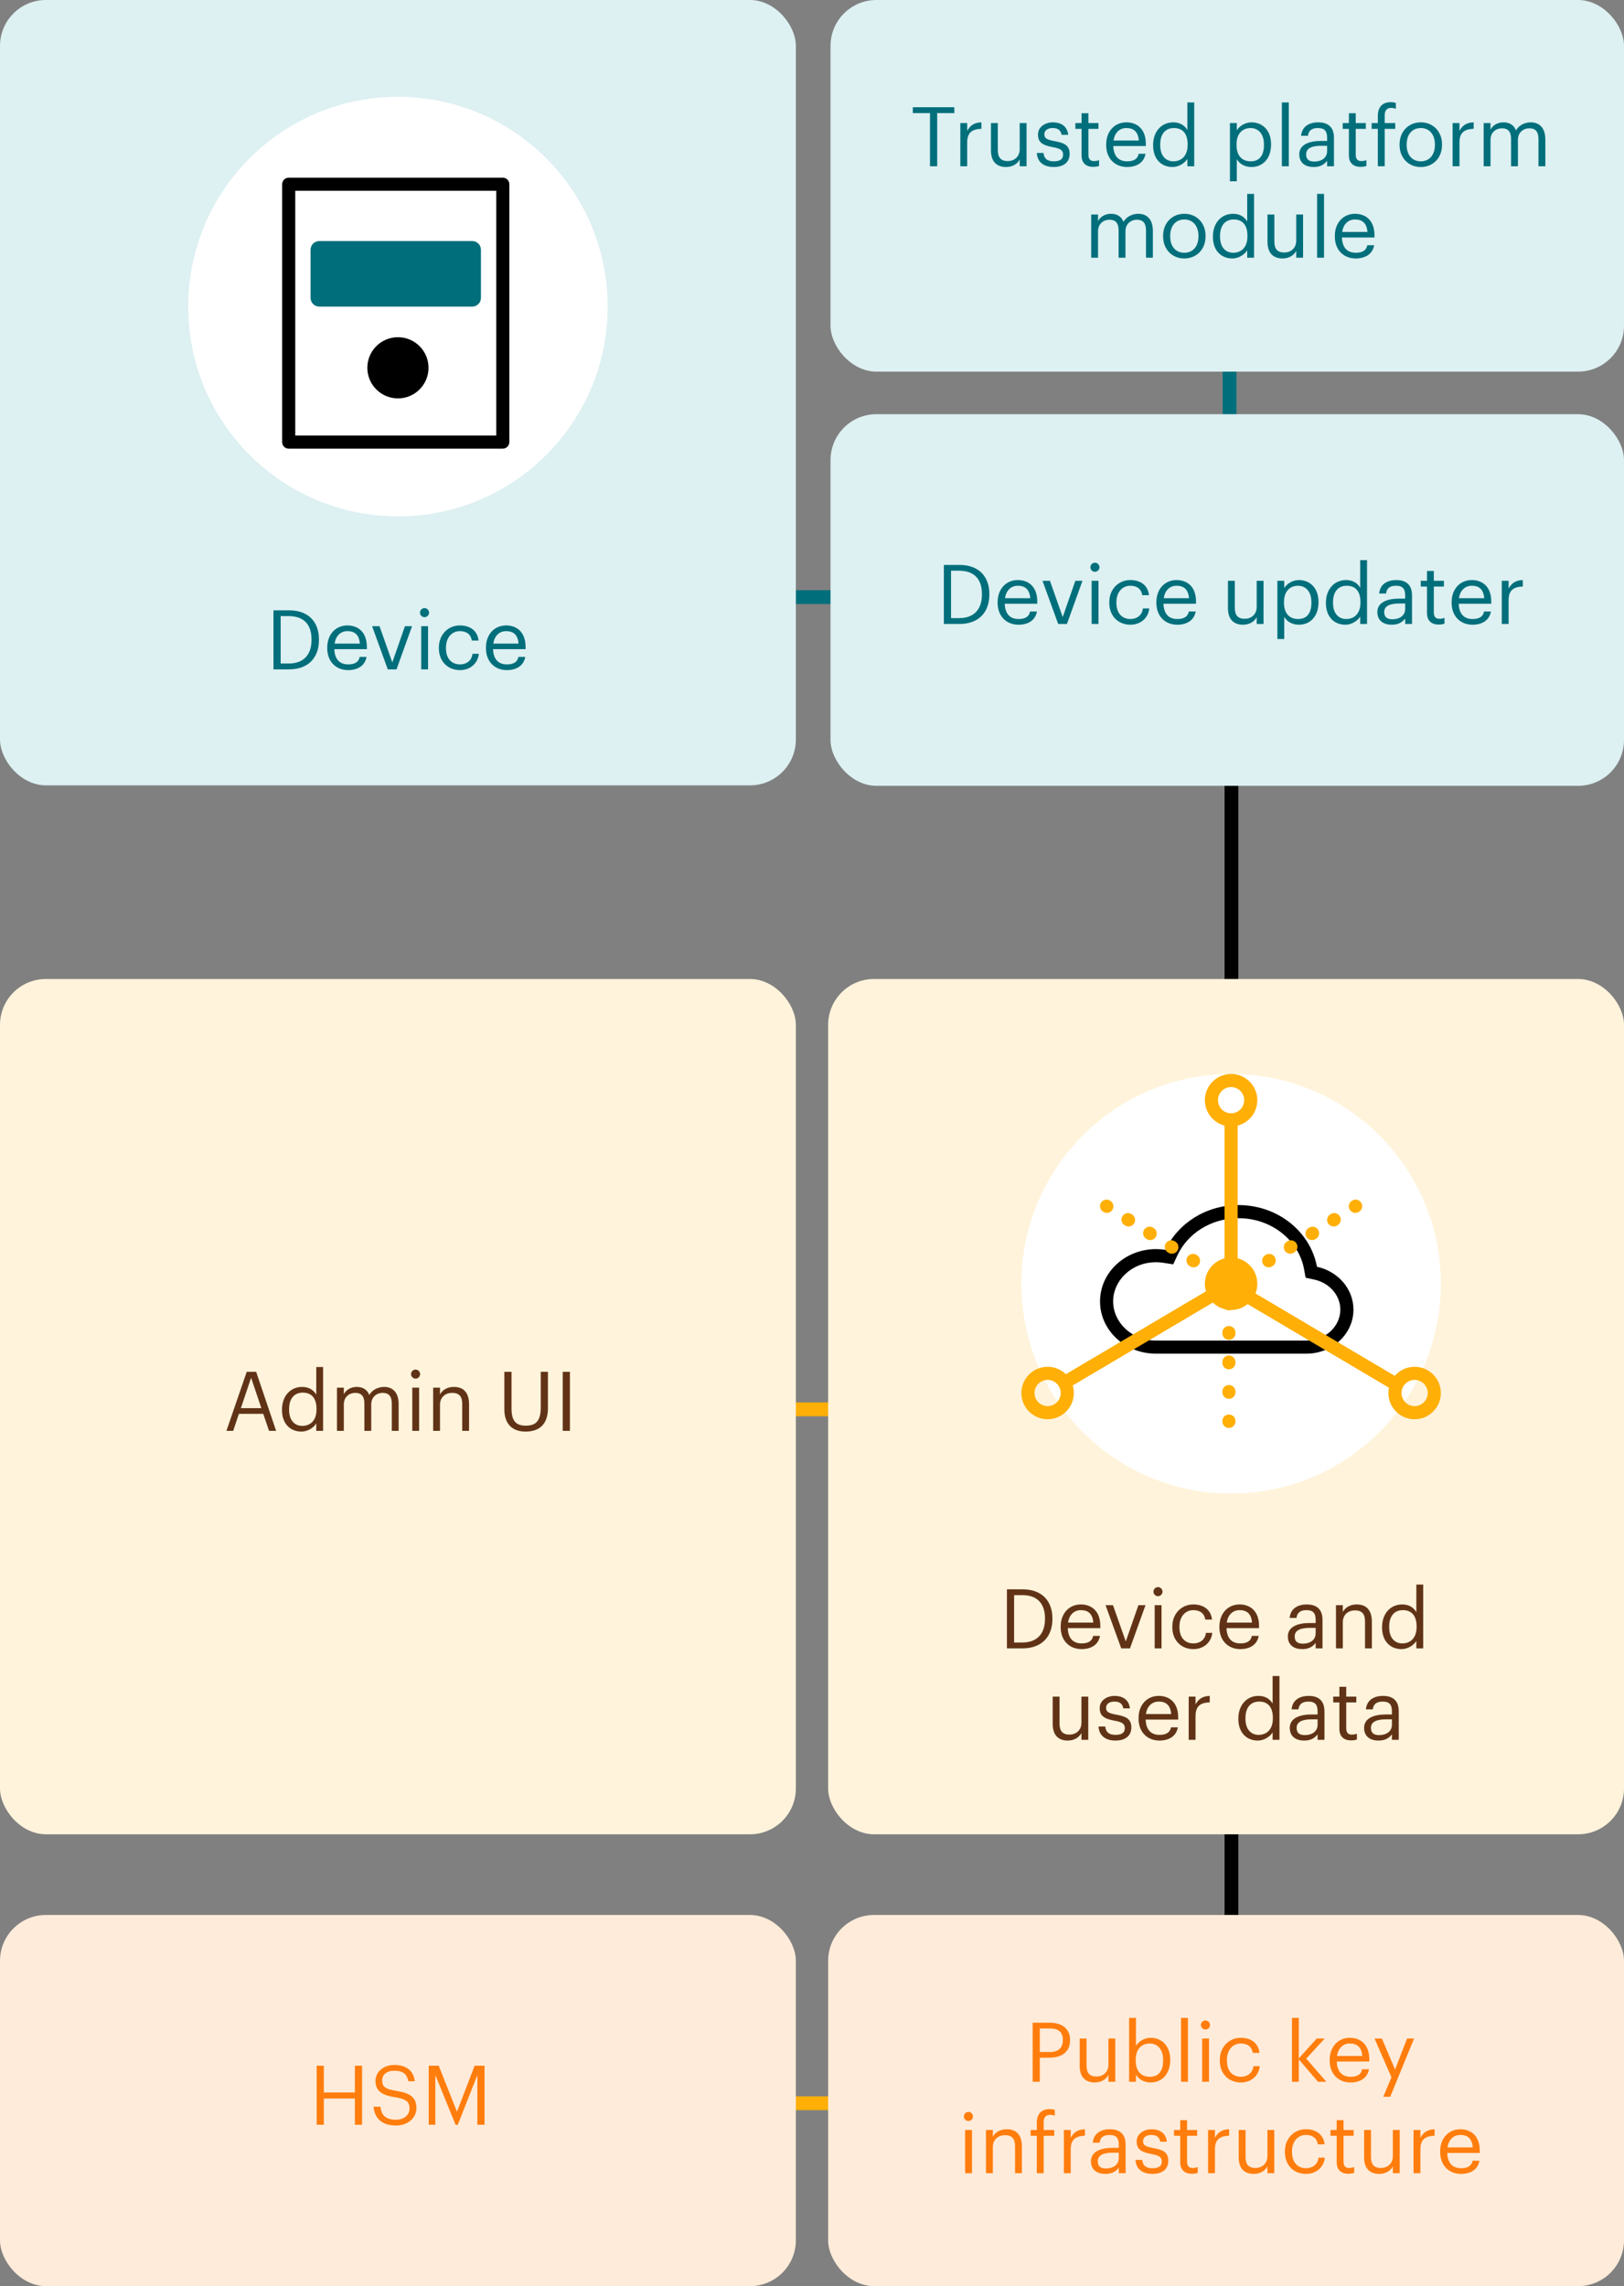 <?xml version="1.0" encoding="UTF-8"?> <svg xmlns="http://www.w3.org/2000/svg" width="302" height="425" viewBox="0 0 302 425" fill="none"><rect x="0" y="0" width="302" height="425" fill="#808080" stroke="none"/><path d="M228.648 103.175L228.648 52" stroke="#006F7B" stroke-width="2.559"></path><path d="M229 188L229 112" stroke="black" stroke-width="2.559"></path><path d="M229 379L229 303" stroke="black" stroke-width="2.559"></path><path d="M173.176 111L122.001 111" stroke="#006F7B" stroke-width="2.559"></path><path d="M173.176 262L122.001 262" stroke="#FFAF05" stroke-width="2.559"></path><path d="M173.176 391L122.001 391" stroke="#FFAF05" stroke-width="2.559"></path><rect x="154.445" width="147.554" height="69.086" rx="8.529" fill="#DDF0F2"></rect><path d="M172.943 30.911V21.024H169.75V19.934H177.472V21.024H174.279V30.911H172.943ZM178.585 30.911V22.882H179.86V24.325C180.366 23.419 181.057 22.79 182.5 22.744V23.941C180.888 24.018 179.86 24.524 179.86 26.505V30.911H178.585ZM187.075 31.049C185.478 31.049 184.281 30.174 184.281 27.963V22.882H185.555V27.902C185.555 29.314 186.154 29.944 187.413 29.944C188.549 29.944 189.623 29.192 189.623 27.748V22.882H190.898V30.911H189.623V29.637C189.255 30.389 188.365 31.049 187.075 31.049ZM195.96 31.049C194.041 31.049 192.89 30.082 192.813 28.439H194.056C194.149 29.391 194.655 29.99 195.945 29.99C197.158 29.99 197.695 29.576 197.695 28.716C197.695 27.871 197.066 27.595 195.822 27.365C193.734 26.981 193.028 26.398 193.028 25C193.028 23.511 194.486 22.744 195.745 22.744C197.188 22.744 198.432 23.327 198.647 25.062H197.419C197.234 24.187 196.743 23.803 195.73 23.803C194.809 23.803 194.21 24.264 194.21 24.954C194.21 25.676 194.609 25.968 196.083 26.229C197.741 26.536 198.908 26.904 198.908 28.608C198.908 30.067 197.91 31.049 195.96 31.049ZM203.29 31.019C201.832 31.019 201.126 30.159 201.126 28.9V23.956H199.974V22.882H201.126V21.055H202.4V22.882H204.273V23.956H202.4V28.777C202.4 29.56 202.753 29.944 203.398 29.944C203.797 29.944 204.104 29.883 204.38 29.775V30.85C204.119 30.942 203.812 31.019 203.29 31.019ZM209.592 31.049C207.32 31.049 205.708 29.453 205.708 26.981V26.858C205.708 24.432 207.259 22.744 209.469 22.744C211.327 22.744 213.077 23.864 213.077 26.735V27.15H207.028C207.09 28.977 207.965 29.99 209.608 29.99C210.851 29.99 211.573 29.529 211.741 28.593H213.016C212.739 30.205 211.404 31.049 209.592 31.049ZM207.074 26.121H211.772C211.649 24.463 210.79 23.803 209.469 23.803C208.164 23.803 207.289 24.693 207.074 26.121ZM218.057 31.049C215.954 31.049 214.434 29.56 214.434 27.058V26.935C214.434 24.479 215.969 22.744 218.18 22.744C219.515 22.744 220.344 23.388 220.805 24.171V19.044H222.079V30.911H220.805V29.529C220.344 30.312 219.224 31.049 218.057 31.049ZM218.195 29.99C219.684 29.99 220.851 29.007 220.851 26.95V26.827C220.851 24.77 219.868 23.803 218.302 23.803C216.706 23.803 215.754 24.924 215.754 26.873V26.996C215.754 29.023 216.844 29.99 218.195 29.99ZM228.721 33.705V22.882H229.995V24.233C230.455 23.45 231.546 22.744 232.712 22.744C234.816 22.744 236.366 24.279 236.366 26.781V26.904C236.366 29.36 234.923 31.049 232.712 31.049C231.392 31.049 230.455 30.389 229.995 29.591V33.705H228.721ZM232.589 29.99C234.186 29.99 235.046 28.915 235.046 26.966V26.843C235.046 24.816 233.925 23.803 232.574 23.803C231.085 23.803 229.949 24.785 229.949 26.843V26.966C229.949 29.023 231.024 29.99 232.589 29.99ZM238.377 30.911V19.044H239.666V30.911H238.377ZM244.285 31.049C242.796 31.049 241.614 30.328 241.614 28.685C241.614 26.827 243.579 26.198 245.636 26.198H246.788V25.614C246.788 24.34 246.296 23.803 245.068 23.803C243.963 23.803 243.349 24.264 243.226 25.246H241.952C242.12 23.419 243.579 22.744 245.13 22.744C246.665 22.744 248.062 23.373 248.062 25.614V30.911H246.788V29.898C246.189 30.65 245.467 31.049 244.285 31.049ZM244.408 30.036C245.759 30.036 246.788 29.345 246.788 28.102V27.104H245.682C244.07 27.104 242.888 27.503 242.888 28.685C242.888 29.514 243.287 30.036 244.408 30.036ZM253.006 31.019C251.547 31.019 250.841 30.159 250.841 28.9V23.956H249.69V22.882H250.841V21.055H252.115V22.882H253.988V23.956H252.115V28.777C252.115 29.56 252.469 29.944 253.113 29.944C253.513 29.944 253.82 29.883 254.096 29.775V30.85C253.835 30.942 253.528 31.019 253.006 31.019ZM256.224 30.911V23.956H255.072V22.882H256.224V21.577C256.224 19.95 257.022 18.998 258.619 18.998C259.033 18.998 259.248 19.044 259.57 19.151V20.226C259.34 20.134 259.018 20.057 258.665 20.057C257.836 20.057 257.498 20.625 257.498 21.439V22.882H259.463V23.956H257.498V30.911H256.224ZM264.212 29.99C265.824 29.99 266.837 28.777 266.837 26.966V26.858C266.837 25 265.808 23.803 264.212 23.803C262.6 23.803 261.586 25 261.586 26.843V26.966C261.586 28.793 262.584 29.99 264.212 29.99ZM264.196 31.049C261.909 31.049 260.266 29.314 260.266 26.966V26.843C260.266 24.432 261.939 22.744 264.212 22.744C266.484 22.744 268.157 24.417 268.157 26.827V26.95C268.157 29.376 266.484 31.049 264.196 31.049ZM270.13 30.911V22.882H271.404V24.325C271.911 23.419 272.602 22.79 274.045 22.744V23.941C272.433 24.018 271.404 24.524 271.404 26.505V30.911H270.13ZM275.902 30.911V22.882H277.177V24.11C277.545 23.358 278.42 22.744 279.572 22.744C280.6 22.744 281.506 23.174 281.92 24.248C282.473 23.204 283.671 22.744 284.669 22.744C286.112 22.744 287.371 23.603 287.371 25.937V30.911H286.096V25.845C286.096 24.432 285.498 23.849 284.392 23.849C283.348 23.849 282.274 24.555 282.274 25.998V30.911H280.999V25.845C280.999 24.432 280.401 23.849 279.295 23.849C278.251 23.849 277.177 24.555 277.177 25.998V30.911H275.902ZM202.918 47.911V39.882H204.193V41.11C204.561 40.358 205.436 39.744 206.588 39.744C207.616 39.744 208.522 40.173 208.937 41.248C209.489 40.204 210.687 39.744 211.685 39.744C213.128 39.744 214.387 40.603 214.387 42.937V47.911H213.112V42.845C213.112 41.432 212.514 40.849 211.408 40.849C210.364 40.849 209.29 41.555 209.29 42.998V47.911H208.015V42.845C208.015 41.432 207.417 40.849 206.311 40.849C205.267 40.849 204.193 41.555 204.193 42.998V47.911H202.918ZM220.238 46.99C221.85 46.99 222.864 45.777 222.864 43.966V43.858C222.864 42.001 221.835 40.803 220.238 40.803C218.626 40.803 217.613 42.001 217.613 43.843V43.966C217.613 45.792 218.611 46.99 220.238 46.99ZM220.223 48.049C217.935 48.049 216.293 46.315 216.293 43.966V43.843C216.293 41.432 217.966 39.744 220.238 39.744C222.51 39.744 224.184 41.417 224.184 43.827V43.95C224.184 46.376 222.51 48.049 220.223 48.049ZM229.181 48.049C227.078 48.049 225.558 46.56 225.558 44.058V43.935C225.558 41.478 227.093 39.744 229.304 39.744C230.64 39.744 231.469 40.388 231.929 41.171V36.044H233.204V47.911H231.929V46.529C231.469 47.312 230.348 48.049 229.181 48.049ZM229.32 46.99C230.809 46.99 231.975 46.007 231.975 43.95V43.827C231.975 41.77 230.993 40.803 229.427 40.803C227.83 40.803 226.878 41.924 226.878 43.873V43.996C226.878 46.023 227.969 46.99 229.32 46.99ZM238.5 48.049C236.903 48.049 235.705 47.174 235.705 44.964V39.882H236.98V44.902C236.98 46.315 237.578 46.944 238.837 46.944C239.973 46.944 241.048 46.192 241.048 44.748V39.882H242.322V47.911H241.048V46.637C240.68 47.389 239.789 48.049 238.5 48.049ZM244.928 47.911V36.044H246.218V47.911H244.928ZM252.111 48.049C249.839 48.049 248.227 46.453 248.227 43.981V43.858C248.227 41.432 249.778 39.744 251.988 39.744C253.846 39.744 255.596 40.864 255.596 43.735V44.15H249.547C249.609 45.977 250.484 46.99 252.127 46.99C253.37 46.99 254.092 46.529 254.26 45.593H255.535C255.258 47.205 253.923 48.049 252.111 48.049ZM249.593 43.121H254.291C254.168 41.463 253.309 40.803 251.988 40.803C250.683 40.803 249.808 41.693 249.593 43.121Z" fill="#006F7B"></path><rect x="154.445" y="77" width="147.554" height="69.086" rx="8.529" fill="#DDF0F2"></rect><path d="M176.857 114.91H178.362C181.187 114.91 182.599 113.221 182.599 110.535V110.412C182.599 107.879 181.371 106.098 178.346 106.098H176.857V114.91ZM175.522 116V105.023H178.423C182.2 105.023 183.981 107.357 183.981 110.412V110.55C183.981 113.59 182.231 116 178.393 116H175.522ZM189.405 116.138C187.132 116.138 185.52 114.542 185.52 112.07V111.947C185.52 109.521 187.071 107.833 189.282 107.833C191.139 107.833 192.89 108.953 192.89 111.824V112.239H186.841C186.902 114.066 187.777 115.079 189.42 115.079C190.664 115.079 191.385 114.618 191.554 113.682H192.828C192.552 115.294 191.216 116.138 189.405 116.138ZM186.887 111.21H191.585C191.462 109.552 190.602 108.892 189.282 108.892C187.977 108.892 187.102 109.782 186.887 111.21ZM196.781 116L193.864 107.971H195.246L197.625 114.71L199.974 107.971H201.295L198.408 116H196.781ZM203.002 116V107.971H204.276V116H203.002ZM203.616 106.297C203.155 106.297 202.771 105.913 202.771 105.453C202.771 104.992 203.155 104.609 203.616 104.609C204.076 104.609 204.46 104.992 204.46 105.453C204.46 105.913 204.076 106.297 203.616 106.297ZM210.215 116.138C207.974 116.138 206.285 114.557 206.285 112.07V111.947C206.285 109.491 208.035 107.833 210.185 107.833C211.858 107.833 213.424 108.6 213.67 110.642H212.411C212.211 109.368 211.29 108.892 210.185 108.892C208.726 108.892 207.606 110.059 207.606 111.947V112.07C207.606 114.035 208.68 115.079 210.231 115.079C211.367 115.079 212.395 114.419 212.534 113.114H213.716C213.547 114.849 212.15 116.138 210.215 116.138ZM218.925 116.138C216.653 116.138 215.041 114.542 215.041 112.07V111.947C215.041 109.521 216.591 107.833 218.802 107.833C220.66 107.833 222.41 108.953 222.41 111.824V112.239H216.361C216.423 114.066 217.298 115.079 218.94 115.079C220.184 115.079 220.906 114.618 221.074 113.682H222.349C222.072 115.294 220.737 116.138 218.925 116.138ZM216.407 111.21H221.105C220.982 109.552 220.123 108.892 218.802 108.892C217.497 108.892 216.622 109.782 216.407 111.21ZM231.146 116.138C229.549 116.138 228.352 115.263 228.352 113.052V107.971H229.626V112.991C229.626 114.403 230.225 115.033 231.483 115.033C232.62 115.033 233.694 114.281 233.694 112.837V107.971H234.968V116H233.694V114.726C233.326 115.478 232.435 116.138 231.146 116.138ZM237.544 118.794V107.971H238.818V109.322C239.279 108.539 240.369 107.833 241.535 107.833C243.639 107.833 245.189 109.368 245.189 111.87V111.993C245.189 114.449 243.746 116.138 241.535 116.138C240.215 116.138 239.279 115.478 238.818 114.68V118.794H237.544ZM241.413 115.079C243.009 115.079 243.869 114.004 243.869 112.054V111.932C243.869 109.905 242.748 108.892 241.397 108.892C239.908 108.892 238.772 109.874 238.772 111.932V112.054C238.772 114.112 239.847 115.079 241.413 115.079ZM250.193 116.138C248.09 116.138 246.57 114.649 246.57 112.147V112.024C246.57 109.567 248.106 107.833 250.316 107.833C251.652 107.833 252.481 108.477 252.942 109.26V104.133H254.216V116H252.942V114.618C252.481 115.401 251.36 116.138 250.193 116.138ZM250.332 115.079C251.821 115.079 252.988 114.096 252.988 112.039V111.916C252.988 109.859 252.005 108.892 250.439 108.892C248.842 108.892 247.891 110.013 247.891 111.962V112.085C247.891 114.112 248.981 115.079 250.332 115.079ZM258.805 116.138C257.316 116.138 256.134 115.417 256.134 113.774C256.134 111.916 258.099 111.287 260.156 111.287H261.308V110.703C261.308 109.429 260.817 108.892 259.588 108.892C258.483 108.892 257.869 109.352 257.746 110.335H256.472C256.641 108.508 258.099 107.833 259.65 107.833C261.185 107.833 262.582 108.462 262.582 110.703V116H261.308V114.987C260.709 115.739 259.988 116.138 258.805 116.138ZM258.928 115.125C260.279 115.125 261.308 114.434 261.308 113.191V112.193H260.203C258.591 112.193 257.408 112.592 257.408 113.774C257.408 114.603 257.808 115.125 258.928 115.125ZM267.526 116.107C266.068 116.107 265.362 115.248 265.362 113.989V109.045H264.21V107.971H265.362V106.144H266.636V107.971H268.509V109.045H266.636V113.866C266.636 114.649 266.989 115.033 267.634 115.033C268.033 115.033 268.34 114.971 268.616 114.864V115.939C268.355 116.031 268.048 116.107 267.526 116.107ZM273.828 116.138C271.556 116.138 269.944 114.542 269.944 112.07V111.947C269.944 109.521 271.494 107.833 273.705 107.833C275.563 107.833 277.313 108.953 277.313 111.824V112.239H271.264C271.325 114.066 272.201 115.079 273.843 115.079C275.087 115.079 275.808 114.618 275.977 113.682H277.252C276.975 115.294 275.64 116.138 273.828 116.138ZM271.31 111.21H276.008C275.885 109.552 275.025 108.892 273.705 108.892C272.4 108.892 271.525 109.782 271.31 111.21ZM279.268 116V107.971H280.542V109.414C281.049 108.508 281.74 107.879 283.183 107.833V109.03C281.571 109.107 280.542 109.613 280.542 111.594V116H279.268Z" fill="#006F7B"></path><rect width="148" height="146" rx="8.529" fill="#DDF0F2"></rect><path d="M52.19 123.348H53.695C56.519 123.348 57.931 121.659 57.931 118.973V118.85C57.931 116.317 56.703 114.537 53.679 114.537H52.19V123.348ZM50.855 124.438V113.462H53.756C57.532 113.462 59.313 115.795 59.313 118.85V118.988C59.313 122.028 57.563 124.438 53.725 124.438H50.855ZM64.736 124.576C62.464 124.576 60.852 122.979 60.852 120.508V120.385C60.852 117.96 62.403 116.271 64.613 116.271C66.47 116.271 68.22 117.392 68.22 120.262V120.677H62.172C62.234 122.503 63.109 123.516 64.751 123.516C65.995 123.516 66.716 123.056 66.885 122.12H68.159C67.882 123.731 66.547 124.576 64.736 124.576ZM62.218 119.648H66.915C66.793 117.99 65.933 117.33 64.613 117.33C63.308 117.33 62.433 118.221 62.218 119.648ZM72.111 124.438L69.195 116.409H70.576L72.955 123.148L75.304 116.409H76.624L73.738 124.438H72.111ZM78.331 124.438V116.409H79.605V124.438H78.331ZM78.945 114.736C78.484 114.736 78.1 114.353 78.1 113.892C78.1 113.432 78.484 113.048 78.945 113.048C79.405 113.048 79.789 113.432 79.789 113.892C79.789 114.353 79.405 114.736 78.945 114.736ZM85.543 124.576C83.302 124.576 81.614 122.995 81.614 120.508V120.385C81.614 117.929 83.364 116.271 85.513 116.271C87.186 116.271 88.751 117.039 88.997 119.08H87.738C87.539 117.806 86.618 117.33 85.513 117.33C84.054 117.33 82.934 118.497 82.934 120.385V120.508C82.934 122.473 84.008 123.516 85.559 123.516C86.695 123.516 87.723 122.856 87.861 121.552H89.043C88.874 123.286 87.477 124.576 85.543 124.576ZM94.251 124.576C91.98 124.576 90.368 122.979 90.368 120.508V120.385C90.368 117.96 91.918 116.271 94.129 116.271C95.986 116.271 97.736 117.392 97.736 120.262V120.677H91.688C91.749 122.503 92.624 123.516 94.267 123.516C95.51 123.516 96.232 123.056 96.4 122.12H97.675C97.398 123.731 96.063 124.576 94.251 124.576ZM91.734 119.648H96.431C96.308 117.99 95.449 117.33 94.129 117.33C92.824 117.33 91.949 118.221 91.734 119.648Z" fill="#006F7B"></path><path d="M113 57C113 78.539 95.539 96 74 96C52.461 96 35 78.539 35 57C35 35.461 52.461 18 74 18C95.539 18 113 35.461 113 57Z" fill="white"></path><path fill-rule="evenodd" clip-rule="evenodd" d="M52.469 34.25C52.469 33.577 53.014 33.031 53.688 33.031H93.5C94.173 33.031 94.719 33.577 94.719 34.25V82.188C94.719 82.861 94.173 83.406 93.5 83.406H53.688C53.014 83.406 52.469 82.861 52.469 82.188V34.25ZM54.906 35.469V80.969H92.281V35.469H54.906Z" fill="black"></path><path d="M79.688 68.375C79.688 71.516 77.141 74.062 74 74.062C70.859 74.062 68.312 71.516 68.312 68.375C68.312 65.234 70.859 62.688 74 62.688C77.141 62.688 79.688 65.234 79.688 68.375Z" fill="black"></path><path d="M57.75 46.438C57.75 45.54 58.477 44.812 59.375 44.812H87.812C88.71 44.812 89.438 45.54 89.438 46.438V55.375C89.438 56.273 88.71 57 87.812 57H59.375C58.477 57 57.75 56.273 57.75 55.375V46.438Z" fill="#006F7B"></path><rect x="154" y="182" width="148" height="159" rx="8.529" fill="#FFF3DB"></rect><path d="M188.584 305.348H190.089C192.913 305.348 194.325 303.659 194.325 300.973V300.85C194.325 298.317 193.097 296.537 190.073 296.537H188.584V305.348ZM187.249 306.438V295.462H190.15C193.926 295.462 195.707 297.795 195.707 300.85V300.988C195.707 304.028 193.957 306.438 190.119 306.438H187.249ZM201.13 306.576C198.858 306.576 197.246 304.979 197.246 302.508V302.385C197.246 299.96 198.797 298.271 201.007 298.271C202.864 298.271 204.614 299.392 204.614 302.262V302.677H198.566C198.628 304.503 199.503 305.516 201.145 305.516C202.388 305.516 203.11 305.056 203.279 304.12H204.553C204.276 305.731 202.941 306.576 201.13 306.576ZM198.612 301.648H203.309C203.187 299.99 202.327 299.33 201.007 299.33C199.702 299.33 198.827 300.221 198.612 301.648ZM208.505 306.438L205.589 298.409H206.97L209.349 305.148L211.698 298.409H213.018L210.132 306.438H208.505ZM214.725 306.438V298.409H215.999V306.438H214.725ZM215.339 296.736C214.878 296.736 214.494 296.353 214.494 295.892C214.494 295.432 214.878 295.048 215.339 295.048C215.799 295.048 216.183 295.432 216.183 295.892C216.183 296.353 215.799 296.736 215.339 296.736ZM221.937 306.576C219.696 306.576 218.008 304.995 218.008 302.508V302.385C218.008 299.929 219.758 298.271 221.907 298.271C223.58 298.271 225.145 299.039 225.391 301.08H224.132C223.933 299.806 223.012 299.33 221.907 299.33C220.448 299.33 219.328 300.497 219.328 302.385V302.508C219.328 304.473 220.402 305.516 221.953 305.516C223.089 305.516 224.117 304.856 224.255 303.552H225.437C225.268 305.286 223.871 306.576 221.937 306.576ZM230.646 306.576C228.374 306.576 226.762 304.979 226.762 302.508V302.385C226.762 299.96 228.312 298.271 230.523 298.271C232.38 298.271 234.13 299.392 234.13 302.262V302.677H228.082C228.143 304.503 229.018 305.516 230.661 305.516C231.904 305.516 232.626 305.056 232.795 304.12H234.069C233.792 305.731 232.457 306.576 230.646 306.576ZM228.128 301.648H232.825C232.702 299.99 231.843 299.33 230.523 299.33C229.218 299.33 228.343 300.221 228.128 301.648ZM242.158 306.576C240.669 306.576 239.487 305.854 239.487 304.212C239.487 302.354 241.452 301.725 243.509 301.725H244.66V301.142C244.66 299.868 244.169 299.33 242.941 299.33C241.836 299.33 241.222 299.791 241.099 300.773H239.825C239.994 298.947 241.452 298.271 243.002 298.271C244.537 298.271 245.934 298.901 245.934 301.142V306.438H244.66V305.424C244.062 306.177 243.34 306.576 242.158 306.576ZM242.281 305.563C243.632 305.563 244.66 304.872 244.66 303.628V302.631H243.555C241.943 302.631 240.761 303.03 240.761 304.212C240.761 305.041 241.16 305.563 242.281 305.563ZM248.437 306.438V298.409H249.711V299.683C250.079 298.931 250.97 298.271 252.29 298.271C253.948 298.271 255.114 299.177 255.114 301.51V306.438H253.84V301.418C253.84 300.006 253.241 299.376 251.952 299.376C250.77 299.376 249.711 300.129 249.711 301.572V306.438H248.437ZM260.635 306.576C258.532 306.576 257.012 305.087 257.012 302.585V302.462C257.012 300.006 258.547 298.271 260.758 298.271C262.093 298.271 262.922 298.916 263.383 299.699V294.572H264.657V306.438H263.383V305.056C262.922 305.839 261.801 306.576 260.635 306.576ZM260.773 305.516C262.262 305.516 263.429 304.534 263.429 302.477V302.354C263.429 300.297 262.446 299.33 260.88 299.33C259.284 299.33 258.332 300.451 258.332 302.4V302.523C258.332 304.549 259.422 305.516 260.773 305.516ZM198.553 323.576C196.957 323.576 195.759 322.701 195.759 320.49V315.409H197.033V320.429C197.033 321.841 197.632 322.47 198.891 322.47C200.027 322.47 201.101 321.718 201.101 320.275V315.409H202.375V323.438H201.101V322.163C200.733 322.916 199.843 323.576 198.553 323.576ZM207.437 323.576C205.518 323.576 204.367 322.609 204.29 320.966H205.534C205.626 321.918 206.132 322.516 207.422 322.516C208.634 322.516 209.171 322.102 209.171 321.242C209.171 320.398 208.542 320.122 207.299 319.892C205.211 319.508 204.505 318.925 204.505 317.528C204.505 316.039 205.963 315.271 207.222 315.271C208.665 315.271 209.908 315.855 210.123 317.589H208.895C208.711 316.714 208.22 316.33 207.207 316.33C206.286 316.33 205.687 316.791 205.687 317.482C205.687 318.203 206.086 318.495 207.56 318.756C209.218 319.063 210.384 319.431 210.384 321.135C210.384 322.593 209.386 323.576 207.437 323.576ZM215.61 323.576C213.339 323.576 211.727 321.979 211.727 319.508V319.385C211.727 316.96 213.277 315.271 215.488 315.271C217.345 315.271 219.095 316.392 219.095 319.262V319.677H213.047C213.108 321.503 213.983 322.516 215.626 322.516C216.869 322.516 217.59 322.056 217.759 321.12H219.033C218.757 322.731 217.422 323.576 215.61 323.576ZM213.093 318.648H217.79C217.667 316.99 216.808 316.33 215.488 316.33C214.183 316.33 213.308 317.221 213.093 318.648ZM221.05 323.438V315.409H222.324V316.852C222.83 315.947 223.521 315.317 224.964 315.271V316.469C223.352 316.545 222.324 317.052 222.324 319.032V323.438H221.05ZM233.907 323.576C231.804 323.576 230.285 322.087 230.285 319.585V319.462C230.285 317.006 231.82 315.271 234.03 315.271C235.366 315.271 236.194 315.916 236.655 316.699V311.572H237.929V323.438H236.655V322.056C236.194 322.839 235.074 323.576 233.907 323.576ZM234.045 322.516C235.534 322.516 236.701 321.534 236.701 319.477V319.354C236.701 317.297 235.719 316.33 234.153 316.33C232.556 316.33 231.605 317.451 231.605 319.4V319.523C231.605 321.549 232.695 322.516 234.045 322.516ZM242.518 323.576C241.029 323.576 239.847 322.854 239.847 321.212C239.847 319.354 241.812 318.725 243.869 318.725H245.02V318.142C245.02 316.868 244.529 316.33 243.301 316.33C242.196 316.33 241.582 316.791 241.459 317.773H240.185C240.354 315.947 241.812 315.271 243.362 315.271C244.897 315.271 246.294 315.901 246.294 318.142V323.438H245.02V322.424C244.421 323.177 243.7 323.576 242.518 323.576ZM242.641 322.563C243.992 322.563 245.02 321.872 245.02 320.628V319.631H243.915C242.303 319.631 241.121 320.03 241.121 321.212C241.121 322.041 241.52 322.563 242.641 322.563ZM251.237 323.545C249.779 323.545 249.073 322.685 249.073 321.427V316.484H247.922V315.409H249.073V313.583H250.347V315.409H252.22V316.484H250.347V321.304C250.347 322.087 250.7 322.47 251.345 322.47C251.744 322.47 252.051 322.409 252.327 322.302V323.376C252.066 323.468 251.759 323.545 251.237 323.545ZM256.339 323.576C254.85 323.576 253.668 322.854 253.668 321.212C253.668 319.354 255.633 318.725 257.69 318.725H258.841V318.142C258.841 316.868 258.35 316.33 257.122 316.33C256.017 316.33 255.403 316.791 255.28 317.773H254.006C254.175 315.947 255.633 315.271 257.183 315.271C258.718 315.271 260.115 315.901 260.115 318.142V323.438H258.841V322.424C258.242 323.177 257.521 323.576 256.339 323.576ZM256.462 322.563C257.813 322.563 258.841 321.872 258.841 320.628V319.631H257.736C256.124 319.631 254.942 320.03 254.942 321.212C254.942 322.041 255.341 322.563 256.462 322.563Z" fill="#613316"></path><path d="M267.938 238.653C267.938 260.192 250.477 277.653 228.938 277.653C207.398 277.653 189.938 260.192 189.938 238.653C189.938 217.114 207.398 199.653 228.938 199.653C250.477 199.653 267.938 217.114 267.938 238.653Z" fill="white"></path><path fill-rule="evenodd" clip-rule="evenodd" d="M218.171 235.048L216.353 234.759C215.907 234.688 215.446 234.651 214.974 234.651C210.41 234.651 207 238.066 207 241.933C207 245.794 210.4 249.206 214.954 249.216C214.959 249.215 214.977 249.215 215.019 249.214C215.073 249.212 215.149 249.21 215.226 249.209C215.296 249.208 215.397 249.206 215.491 249.208C215.52 249.209 215.585 249.21 215.665 249.216H242.92C246.577 249.216 249.25 246.487 249.25 243.468C249.25 240.864 247.288 238.5 244.386 237.875L242.795 237.532L242.501 235.932C241.537 230.674 236.553 226.466 230.317 226.466C225.146 226.466 220.806 229.374 218.947 233.378L218.171 235.048ZM216.736 232.352C216.163 232.261 215.575 232.213 214.974 232.213C209.224 232.213 204.562 236.565 204.562 241.933C204.562 247.301 209.224 251.653 214.974 251.653C214.988 251.653 215.024 251.652 215.072 251.651C215.232 251.646 215.522 251.638 215.522 251.653H242.92C247.762 251.653 251.688 247.988 251.688 243.468C251.688 239.583 248.788 236.33 244.899 235.492C243.705 228.982 237.63 224.028 230.317 224.028C224.235 224.028 219.01 227.454 216.736 232.352Z" fill="black"></path><path fill-rule="evenodd" clip-rule="evenodd" d="M194.812 261.403C196.159 261.403 197.25 260.312 197.25 258.966C197.25 257.619 196.159 256.528 194.812 256.528C193.466 256.528 192.375 257.619 192.375 258.966C192.375 260.312 193.466 261.403 194.812 261.403ZM194.812 263.841C197.505 263.841 199.688 261.658 199.688 258.966C199.688 256.273 197.505 254.091 194.812 254.091C192.12 254.091 189.938 256.273 189.938 258.966C189.938 261.658 192.12 263.841 194.812 263.841Z" fill="#FFAF05"></path><path fill-rule="evenodd" clip-rule="evenodd" d="M228.938 206.966C230.284 206.966 231.375 205.874 231.375 204.528C231.375 203.182 230.284 202.091 228.938 202.091C227.591 202.091 226.5 203.182 226.5 204.528C226.5 205.874 227.591 206.966 228.938 206.966ZM228.938 209.403C231.63 209.403 233.812 207.22 233.812 204.528C233.812 201.836 231.63 199.653 228.938 199.653C226.245 199.653 224.062 201.836 224.062 204.528C224.062 207.22 226.245 209.403 228.938 209.403Z" fill="#FFAF05"></path><path fill-rule="evenodd" clip-rule="evenodd" d="M263.062 261.403C264.409 261.403 265.5 260.312 265.5 258.966C265.5 257.619 264.409 256.528 263.062 256.528C261.716 256.528 260.625 257.619 260.625 258.966C260.625 260.312 261.716 261.403 263.062 261.403ZM263.062 263.841C265.755 263.841 267.938 261.658 267.938 258.966C267.938 256.273 265.755 254.091 263.062 254.091C260.37 254.091 258.188 256.273 258.188 258.966C258.188 261.658 260.37 263.841 263.062 263.841Z" fill="#FFAF05"></path><path fill-rule="evenodd" clip-rule="evenodd" d="M226.5 241.583L198.483 258.153L197.25 256.036L225.267 239.466L226.5 241.583Z" fill="#FFAF05"></path><path fill-rule="evenodd" clip-rule="evenodd" d="M230.562 241.583L258.579 258.153L259.812 256.036L231.796 239.466L230.562 241.583Z" fill="#FFAF05"></path><path fill-rule="evenodd" clip-rule="evenodd" d="M230.156 208.591V234.591H227.719V208.591H230.156Z" fill="#FFAF05"></path><path fill-rule="evenodd" clip-rule="evenodd" d="M228.531 241.091C229.204 241.091 229.75 241.636 229.75 242.309V242.376C229.75 243.049 229.204 243.595 228.531 243.595C227.858 243.595 227.312 243.049 227.312 242.376V242.309C227.312 241.636 227.858 241.091 228.531 241.091ZM228.531 246.508C229.204 246.508 229.75 247.054 229.75 247.727V247.861C229.75 248.534 229.204 249.079 228.531 249.079C227.858 249.079 227.312 248.534 227.312 247.861V247.727C227.312 247.054 227.858 246.508 228.531 246.508ZM228.531 251.992C229.204 251.992 229.75 252.538 229.75 253.211V253.345C229.75 254.018 229.204 254.564 228.531 254.564C227.858 254.564 227.312 254.018 227.312 253.345V253.211C227.312 252.538 227.858 251.992 228.531 251.992ZM228.531 257.477C229.204 257.477 229.75 258.022 229.75 258.696V258.829C229.75 259.502 229.204 260.048 228.531 260.048C227.858 260.048 227.312 259.502 227.312 258.829V258.696C227.312 258.022 227.858 257.477 228.531 257.477ZM228.531 262.961C229.204 262.961 229.75 263.507 229.75 264.18V264.247C229.75 264.92 229.204 265.466 228.531 265.466C227.858 265.466 227.312 264.92 227.312 264.247V264.18C227.312 263.507 227.858 262.961 228.531 262.961Z" fill="#FFAF05"></path><path fill-rule="evenodd" clip-rule="evenodd" d="M253.125 223.584C253.483 224.154 253.311 224.906 252.74 225.264L252.691 225.295C252.121 225.653 251.369 225.481 251.011 224.911C250.653 224.34 250.825 223.588 251.395 223.23L251.444 223.199C252.014 222.842 252.767 223.014 253.125 223.584ZM249.144 226.083C249.502 226.653 249.33 227.405 248.76 227.763L248.662 227.825C248.092 228.183 247.339 228.011 246.981 227.441C246.623 226.871 246.795 226.118 247.365 225.76L247.464 225.699C248.034 225.341 248.786 225.513 249.144 226.083ZM245.114 228.613C245.472 229.183 245.3 229.935 244.73 230.293L244.632 230.355C244.062 230.713 243.31 230.541 242.952 229.971C242.594 229.401 242.766 228.648 243.336 228.29L243.434 228.229C244.004 227.871 244.756 228.043 245.114 228.613ZM241.085 231.143C241.442 231.713 241.27 232.465 240.7 232.823L240.602 232.885C240.032 233.243 239.28 233.071 238.922 232.501C238.564 231.931 238.736 231.178 239.306 230.82L239.404 230.759C239.974 230.401 240.727 230.573 241.085 231.143ZM237.055 233.673C237.413 234.243 237.241 234.995 236.671 235.353L236.572 235.415C236.002 235.773 235.25 235.601 234.892 235.031C234.534 234.461 234.706 233.708 235.276 233.351L235.375 233.289C235.945 232.931 236.697 233.103 237.055 233.673ZM233.025 236.203C233.383 236.773 233.211 237.525 232.641 237.883L232.592 237.914C232.022 238.272 231.269 238.1 230.912 237.53C230.554 236.96 230.726 236.208 231.296 235.85L231.345 235.819C231.915 235.461 232.667 235.633 233.025 236.203Z" fill="#FFAF05"></path><path fill-rule="evenodd" clip-rule="evenodd" d="M204.75 223.584C204.392 224.154 204.564 224.906 205.135 225.264L205.184 225.295C205.754 225.653 206.506 225.481 206.864 224.911C207.222 224.34 207.05 223.588 206.48 223.23L206.431 223.199C205.861 222.842 205.108 223.014 204.75 223.584ZM208.731 226.083C208.373 226.653 208.545 227.405 209.115 227.763L209.213 227.825C209.783 228.183 210.536 228.011 210.894 227.441C211.252 226.871 211.08 226.118 210.51 225.76L210.411 225.699C209.841 225.341 209.089 225.513 208.731 226.083ZM212.761 228.613C212.403 229.183 212.575 229.935 213.145 230.293L213.243 230.355C213.813 230.713 214.565 230.541 214.923 229.971C215.281 229.401 215.109 228.648 214.539 228.29L214.441 228.229C213.871 227.871 213.119 228.043 212.761 228.613ZM216.79 231.143C216.433 231.713 216.605 232.465 217.175 232.823L217.273 232.885C217.843 233.243 218.595 233.071 218.953 232.501C219.311 231.931 219.139 231.178 218.569 230.82L218.471 230.759C217.901 230.401 217.148 230.573 216.79 231.143ZM220.82 233.673C220.462 234.243 220.634 234.995 221.204 235.353L221.303 235.415C221.873 235.773 222.625 235.601 222.983 235.031C223.341 234.461 223.169 233.708 222.599 233.351L222.5 233.289C221.93 232.931 221.178 233.103 220.82 233.673ZM224.85 236.203C224.492 236.773 224.664 237.525 225.234 237.883L225.283 237.914C225.853 238.272 226.606 238.1 226.963 237.53C227.321 236.96 227.149 236.208 226.579 235.85L226.53 235.819C225.96 235.461 225.208 235.633 224.85 236.203Z" fill="#FFAF05"></path><path fill-rule="evenodd" clip-rule="evenodd" d="M228.938 243.528C231.63 243.528 233.812 241.345 233.812 238.653C233.812 235.961 231.63 233.778 228.938 233.778C226.245 233.778 224.062 235.961 224.062 238.653C224.062 241.345 226.245 243.528 228.938 243.528Z" fill="#FFAF05"></path><rect y="182" width="148" height="159" rx="8.529" fill="#FFF3DB"></rect><path d="M42.106 266L45.883 255.023H47.633L51.349 266H50.028L48.954 262.837H44.425L43.365 266H42.106ZM46.697 256.128L44.793 261.778H48.6L46.697 256.128ZM56.063 266.138C53.959 266.138 52.44 264.649 52.44 262.147V262.024C52.44 259.567 53.975 257.833 56.186 257.833C57.521 257.833 58.35 258.477 58.811 259.26V254.133H60.085V266H58.811V264.618C58.35 265.401 57.23 266.138 56.063 266.138ZM56.201 265.079C57.69 265.079 58.857 264.096 58.857 262.039V261.916C58.857 259.859 57.874 258.892 56.308 258.892C54.712 258.892 53.76 260.013 53.76 261.962V262.085C53.76 264.112 54.85 265.079 56.201 265.079ZM62.664 266V257.971H63.938V259.199C64.306 258.447 65.181 257.833 66.333 257.833C67.361 257.833 68.267 258.262 68.682 259.337C69.234 258.293 70.432 257.833 71.43 257.833C72.873 257.833 74.132 258.692 74.132 261.026V266H72.858V260.934C72.858 259.521 72.259 258.938 71.153 258.938C70.109 258.938 69.035 259.644 69.035 261.087V266H67.761V260.934C67.761 259.521 67.162 258.938 66.056 258.938C65.013 258.938 63.938 259.644 63.938 261.087V266H62.664ZM76.667 266V257.971H77.942V266H76.667ZM77.281 256.297C76.821 256.297 76.437 255.913 76.437 255.453C76.437 254.992 76.821 254.609 77.281 254.609C77.742 254.609 78.126 254.992 78.126 255.453C78.126 255.913 77.742 256.297 77.281 256.297ZM80.55 266V257.971H81.824V259.245C82.192 258.493 83.083 257.833 84.403 257.833C86.061 257.833 87.228 258.738 87.228 261.072V266H85.954V260.98C85.954 259.567 85.355 258.938 84.066 258.938C82.883 258.938 81.824 259.69 81.824 261.133V266H80.55ZM97.734 266.138C95.216 266.138 93.788 264.664 93.788 261.993V255.023H95.124V261.839C95.124 264.142 95.938 265.033 97.764 265.033C99.515 265.033 100.559 264.327 100.559 261.64V255.023H101.894V261.824C101.894 264.495 100.559 266.138 97.734 266.138ZM104.647 266V255.023H105.982V266H104.647Z" fill="#613316"></path><rect x="154" y="356" width="148" height="69" rx="8.529" fill="#FFEBD9"></rect><path d="M192.03 387V376.025H195.146C197.249 376.025 198.984 376.946 198.984 379.233V379.294C198.984 381.627 197.234 382.533 195.146 382.533H193.366V387H192.03ZM193.366 381.474H195.238C196.804 381.474 197.648 380.706 197.648 379.294V379.233C197.648 377.683 196.727 377.099 195.238 377.099H193.366V381.474ZM203.574 387.138C201.978 387.138 200.781 386.263 200.781 384.053V378.972H202.055V383.991C202.055 385.404 202.653 386.033 203.912 386.033C205.048 386.033 206.122 385.281 206.122 383.838V378.972H207.396V387H206.122V385.726C205.754 386.478 204.864 387.138 203.574 387.138ZM213.962 387.138C212.658 387.138 211.706 386.478 211.245 385.68V387H209.971V375.134H211.245V380.323C211.706 379.54 212.796 378.834 213.962 378.834C216.065 378.834 217.616 380.369 217.616 382.871V382.994C217.616 385.45 216.173 387.138 213.962 387.138ZM213.84 386.079C215.436 386.079 216.296 385.004 216.296 383.055V382.932C216.296 380.906 215.175 379.893 213.824 379.893C212.335 379.893 211.199 380.875 211.199 382.932V383.055C211.199 385.112 212.274 386.079 213.84 386.079ZM219.626 387V375.134H220.915V387H219.626ZM223.553 387V378.972H224.827V387H223.553ZM224.167 377.299C223.707 377.299 223.323 376.915 223.323 376.455C223.323 375.994 223.707 375.61 224.167 375.61C224.628 375.61 225.011 375.994 225.011 376.455C225.011 376.915 224.628 377.299 224.167 377.299ZM230.766 387.138C228.525 387.138 226.836 385.557 226.836 383.07V382.948C226.836 380.492 228.586 378.834 230.735 378.834C232.408 378.834 233.974 379.601 234.22 381.643H232.961C232.761 380.369 231.84 379.893 230.735 379.893C229.277 379.893 228.156 381.06 228.156 382.948V383.07C228.156 385.035 229.231 386.079 230.781 386.079C231.917 386.079 232.946 385.419 233.084 384.114H234.266C234.097 385.849 232.7 387.138 230.766 387.138ZM240.252 387V375.134H241.526V382.671L244.857 378.972H246.346L242.907 382.702L246.637 387H245.087L241.526 382.84V387H240.252ZM251.152 387.138C248.88 387.138 247.268 385.542 247.268 383.07V382.948C247.268 380.522 248.818 378.834 251.029 378.834C252.886 378.834 254.636 379.954 254.636 382.825V383.239H248.588C248.649 385.066 249.524 386.079 251.167 386.079C252.41 386.079 253.132 385.618 253.301 384.682H254.575C254.298 386.294 252.963 387.138 251.152 387.138ZM248.634 382.211H253.331C253.208 380.553 252.349 379.893 251.029 379.893C249.724 379.893 248.849 380.783 248.634 382.211ZM257.237 389.794L258.757 386.171L255.61 378.972H256.977L259.433 384.728L261.658 378.972H262.963L258.527 389.794H257.237ZM179.474 404V395.972H180.748V404H179.474ZM180.088 394.299C179.628 394.299 179.244 393.915 179.244 393.455C179.244 392.994 179.628 392.61 180.088 392.61C180.549 392.61 180.933 392.994 180.933 393.455C180.933 393.915 180.549 394.299 180.088 394.299ZM183.356 404V395.972H184.63V397.246C184.999 396.494 185.889 395.834 187.209 395.834C188.867 395.834 190.033 396.739 190.033 399.073V404H188.759V398.981C188.759 397.568 188.161 396.939 186.871 396.939C185.689 396.939 184.63 397.691 184.63 399.134V404H183.356ZM192.806 404V397.046H191.655V395.972H192.806V394.667C192.806 393.04 193.605 392.088 195.201 392.088C195.616 392.088 195.83 392.134 196.153 392.242V393.316C195.923 393.224 195.6 393.148 195.247 393.148C194.418 393.148 194.081 393.715 194.081 394.529V395.972H196.045V397.046H194.081V404H192.806ZM197.837 404V395.972H199.111V397.415C199.617 396.509 200.308 395.88 201.751 395.834V397.031C200.139 397.108 199.111 397.614 199.111 399.595V404H197.837ZM205.544 404.138C204.055 404.138 202.873 403.417 202.873 401.774C202.873 399.917 204.838 399.288 206.895 399.288H208.046V398.704C208.046 397.43 207.555 396.893 206.327 396.893C205.222 396.893 204.608 397.353 204.485 398.336H203.211C203.38 396.509 204.838 395.834 206.388 395.834C207.923 395.834 209.32 396.463 209.32 398.704V404H208.046V402.987C207.447 403.739 206.726 404.138 205.544 404.138ZM205.667 403.125C207.017 403.125 208.046 402.434 208.046 401.191V400.193H206.941C205.329 400.193 204.147 400.592 204.147 401.774C204.147 402.603 204.546 403.125 205.667 403.125ZM214.309 404.138C212.391 404.138 211.239 403.171 211.163 401.529H212.406C212.498 402.48 213.005 403.079 214.294 403.079C215.507 403.079 216.044 402.665 216.044 401.805C216.044 400.961 215.415 400.684 214.171 400.454C212.084 400.07 211.377 399.487 211.377 398.09C211.377 396.601 212.836 395.834 214.094 395.834C215.537 395.834 216.781 396.417 216.996 398.152H215.768C215.583 397.277 215.092 396.893 214.079 396.893C213.158 396.893 212.559 397.353 212.559 398.044C212.559 398.766 212.959 399.057 214.432 399.318C216.09 399.625 217.257 399.994 217.257 401.697C217.257 403.156 216.259 404.138 214.309 404.138ZM221.638 404.107C220.18 404.107 219.474 403.248 219.474 401.989V397.046H218.323V395.972H219.474V394.145H220.748V395.972H222.621V397.046H220.748V401.866C220.748 402.649 221.101 403.033 221.746 403.033C222.145 403.033 222.452 402.972 222.728 402.864V403.939C222.467 404.031 222.16 404.107 221.638 404.107ZM224.654 404V395.972H225.928V397.415C226.435 396.509 227.126 395.88 228.569 395.834V397.031C226.957 397.108 225.928 397.614 225.928 399.595V404H224.654ZM233.142 404.138C231.546 404.138 230.349 403.263 230.349 401.053V395.972H231.623V400.991C231.623 402.404 232.221 403.033 233.48 403.033C234.616 403.033 235.691 402.281 235.691 400.838V395.972H236.965V404H235.691V402.726C235.322 403.478 234.432 404.138 233.142 404.138ZM242.871 404.138C240.629 404.138 238.941 402.557 238.941 400.07V399.948C238.941 397.492 240.691 395.834 242.84 395.834C244.513 395.834 246.079 396.601 246.324 398.643H245.066C244.866 397.369 243.945 396.893 242.84 396.893C241.382 396.893 240.261 398.06 240.261 399.948V400.07C240.261 402.035 241.336 403.079 242.886 403.079C244.022 403.079 245.05 402.419 245.188 401.114H246.37C246.201 402.849 244.805 404.138 242.871 404.138ZM250.735 404.107C249.276 404.107 248.57 403.248 248.57 401.989V397.046H247.419V395.972H248.57V394.145H249.844V395.972H251.717V397.046H249.844V401.866C249.844 402.649 250.197 403.033 250.842 403.033C251.241 403.033 251.548 402.972 251.824 402.864V403.939C251.563 404.031 251.256 404.107 250.735 404.107ZM256.467 404.138C254.871 404.138 253.674 403.263 253.674 401.053V395.972H254.948V400.991C254.948 402.404 255.546 403.033 256.805 403.033C257.941 403.033 259.015 402.281 259.015 400.838V395.972H260.289V404H259.015V402.726C258.647 403.478 257.757 404.138 256.467 404.138ZM262.864 404V395.972H264.138V397.415C264.645 396.509 265.336 395.88 266.779 395.834V397.031C265.167 397.108 264.138 397.614 264.138 399.595V404H262.864ZM271.696 404.138C269.424 404.138 267.812 402.542 267.812 400.07V399.948C267.812 397.522 269.362 395.834 271.573 395.834C273.43 395.834 275.18 396.954 275.18 399.825V400.239H269.132C269.194 402.066 270.069 403.079 271.711 403.079C272.954 403.079 273.676 402.618 273.845 401.682H275.119C274.842 403.294 273.507 404.138 271.696 404.138ZM269.178 399.211H273.875C273.753 397.553 272.893 396.893 271.573 396.893C270.268 396.893 269.393 397.783 269.178 399.211Z" fill="#FF7D0D"></path><rect y="356" width="148" height="69" rx="8.529" fill="#FFEBD9"></rect><path d="M58.888 395V384.023H60.223V388.997H65.996V384.023H67.331V395H65.996V390.118H60.223V395H58.888ZM73.648 395.138C70.716 395.138 69.657 393.526 69.457 391.653H70.747C70.916 392.958 71.438 394.064 73.648 394.064C75.061 394.064 76.151 393.234 76.151 391.991C76.151 390.747 75.583 390.225 73.495 389.888C71.192 389.535 69.826 388.813 69.826 386.863C69.826 385.174 71.284 383.885 73.357 383.885C75.552 383.885 76.918 384.96 77.133 386.909H75.936C75.675 385.528 74.877 384.96 73.357 384.96C71.852 384.96 71.069 385.712 71.069 386.74C71.069 387.815 71.468 388.368 73.71 388.706C76.151 389.089 77.441 389.826 77.441 391.899C77.441 393.741 75.829 395.138 73.648 395.138ZM79.727 395V384.023H81.585L84.978 392.574L88.263 384.023H90.106V395H88.77V385.758L85.131 395H84.717L80.956 385.758V395H79.727Z" fill="#FF7D0D"></path></svg> 